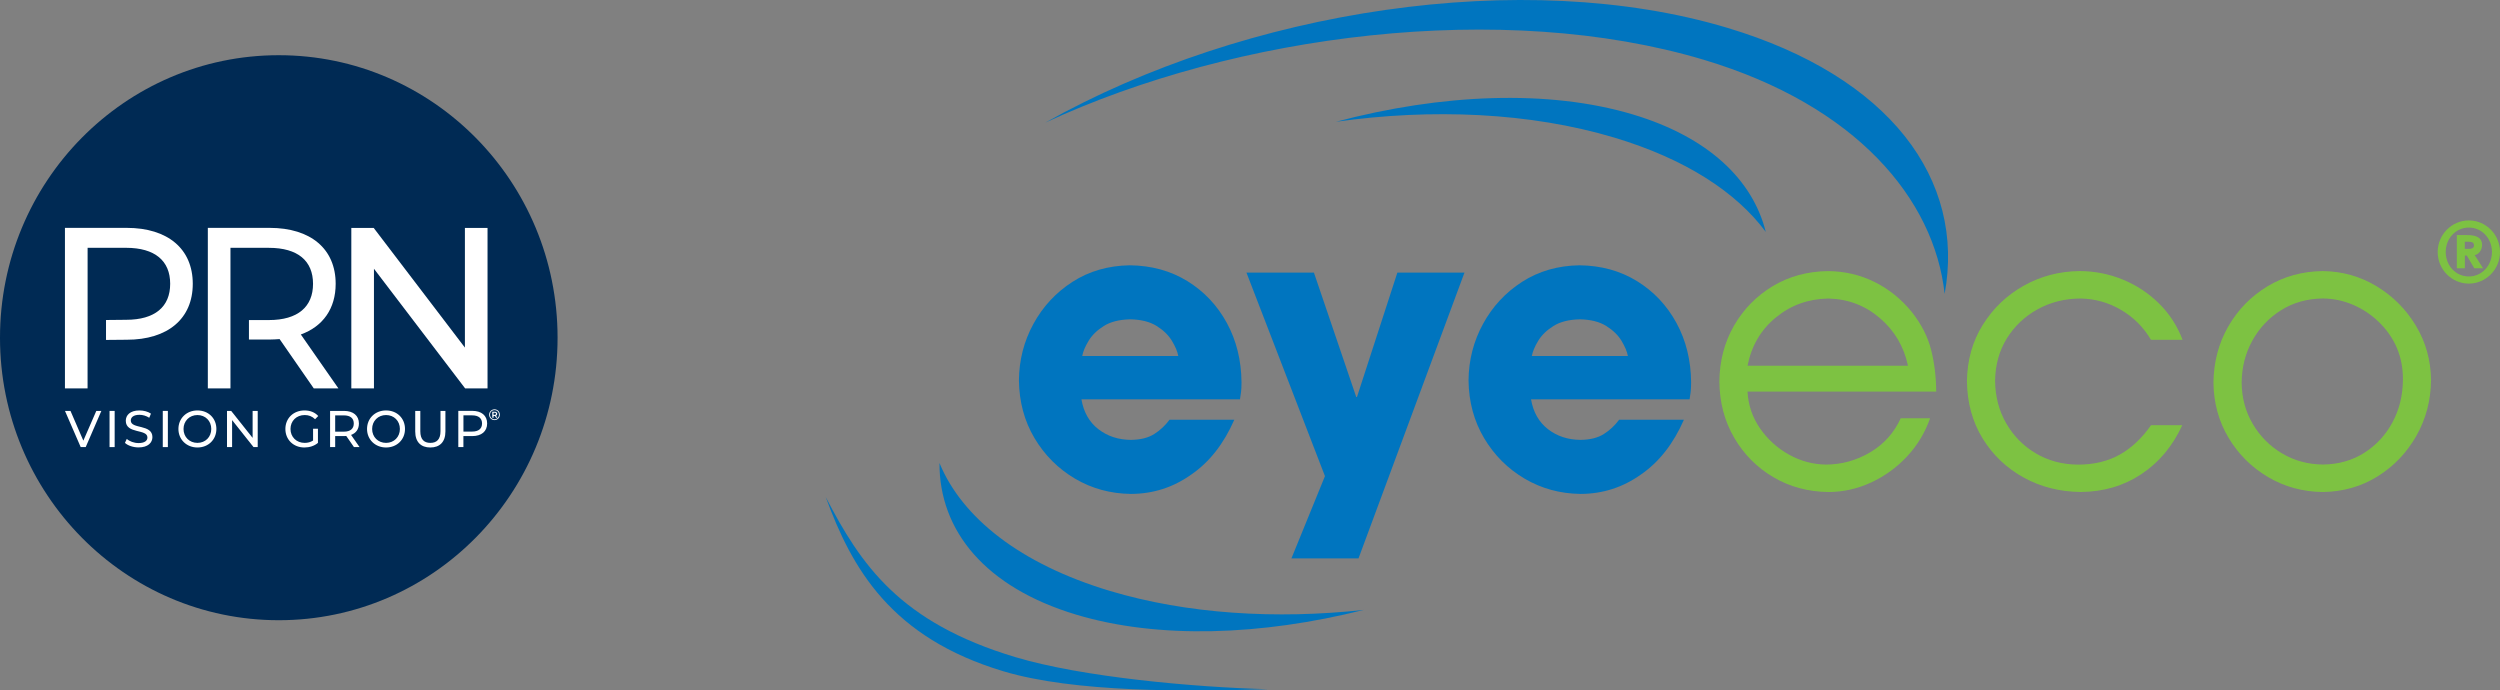 <svg fill="none" viewBox="0 0 210 58" height="58" width="210" xmlns="http://www.w3.org/2000/svg">
  <rect x="0" y="0" width="210" height="58" fill="#808080" stroke="none"/>
  <g clip-path="url(#clip0_264_1942)">
    <path fill="#002A54" d="M23.418 52.098C36.351 52.098 46.836 41.474 46.836 28.367C46.836 15.261 36.351 4.637 23.418 4.637C10.485 4.637 0 15.261 0 28.367C0 41.474 10.485 52.098 23.418 52.098Z"></path>
    <path fill="white" d="M41.986 34.833C41.986 35.09 41.79 35.289 41.536 35.289C41.283 35.289 41.089 35.088 41.089 34.836C41.089 34.585 41.283 34.383 41.539 34.383C41.795 34.383 41.986 34.579 41.986 34.833ZM41.913 34.833C41.913 34.618 41.755 34.452 41.539 34.452C41.324 34.452 41.163 34.62 41.163 34.836C41.163 35.052 41.324 35.22 41.536 35.22C41.749 35.22 41.913 35.052 41.913 34.833ZM41.667 34.916L41.779 35.09H41.67L41.572 34.936H41.46V35.09H41.351V34.585H41.558C41.689 34.585 41.768 34.654 41.768 34.761C41.768 34.836 41.733 34.891 41.667 34.919V34.916ZM41.55 34.85C41.621 34.85 41.662 34.817 41.662 34.759C41.662 34.701 41.621 34.67 41.55 34.67H41.455V34.85H41.55Z"></path>
    <path fill="white" d="M7.356 28.541V32.623H5.455V19.141H10.643C14.101 19.141 16.193 20.912 16.193 23.839C16.193 26.766 14.104 28.538 10.643 28.538L8.905 28.554V26.88L10.588 26.863C13.021 26.863 14.295 25.766 14.295 23.839C14.295 21.913 13.021 20.816 10.588 20.816H7.359V28.538L7.356 28.541Z"></path>
    <path fill="white" d="M20.906 26.885H22.589C25.022 26.885 26.295 25.768 26.295 23.842C26.295 21.916 25.022 20.818 22.589 20.818H19.359V32.623H17.458V19.141H22.646C26.104 19.141 28.196 20.912 28.196 23.839C28.196 25.92 27.133 27.421 25.27 28.096L28.425 32.623H26.355L23.486 28.483C23.221 28.502 22.935 28.521 22.649 28.521H20.911V26.885H20.906Z"></path>
    <path fill="white" d="M40.953 19.145V32.627H39.073L31.412 22.575V32.627H29.511V19.145H31.39L39.052 29.197V19.145H40.953Z"></path>
    <path fill="white" d="M8.515 34.516L7.2 37.556H6.778L5.458 34.516H5.921L7.001 37.014L8.09 34.516H8.518H8.515Z"></path>
    <path fill="white" d="M9.202 34.516H9.631V37.556H9.202V34.516Z"></path>
    <path fill="white" d="M10.492 37.207L10.651 36.867C10.874 37.072 11.254 37.218 11.641 37.218C12.159 37.218 12.383 37.014 12.383 36.748C12.383 36.005 10.566 36.475 10.566 35.344C10.566 34.875 10.926 34.477 11.714 34.477C12.066 34.477 12.429 34.573 12.68 34.745L12.538 35.093C12.276 34.924 11.982 34.844 11.714 34.844C11.204 34.844 10.986 35.062 10.986 35.325C10.986 36.069 12.803 35.604 12.803 36.718C12.803 37.182 12.434 37.583 11.641 37.583C11.182 37.583 10.732 37.426 10.492 37.199V37.207Z"></path>
    <path fill="white" d="M13.673 34.516H14.101V37.556H13.673V34.516Z"></path>
    <path fill="white" d="M14.987 36.033C14.987 35.143 15.664 34.477 16.586 34.477C17.508 34.477 18.176 35.137 18.176 36.033C18.176 36.928 17.499 37.589 16.586 37.589C15.672 37.589 14.987 36.923 14.987 36.033ZM17.747 36.033C17.747 35.358 17.251 34.864 16.586 34.864C15.92 34.864 15.416 35.358 15.416 36.033C15.416 36.707 15.912 37.202 16.586 37.202C17.251 37.202 17.747 36.707 17.747 36.033Z"></path>
    <path fill="white" d="M21.648 34.516V37.556H21.296L19.496 35.289V37.556H19.068V34.516H19.419L21.22 36.782V34.516H21.648Z"></path>
    <path fill="white" d="M26.295 36.016H26.707V37.202C26.407 37.459 25.993 37.589 25.57 37.589C24.648 37.589 23.972 36.934 23.972 36.033C23.972 35.132 24.648 34.477 25.578 34.477C26.053 34.477 26.456 34.637 26.732 34.946L26.467 35.215C26.219 34.971 25.935 34.864 25.597 34.864C24.902 34.864 24.402 35.355 24.402 36.033C24.402 36.71 24.904 37.202 25.594 37.202C25.848 37.202 26.083 37.144 26.298 37.005V36.016H26.295Z"></path>
    <path fill="white" d="M29.732 37.556L29.086 36.622C29.026 36.627 28.96 36.63 28.897 36.63H28.155V37.556H27.727V34.516H28.897C29.677 34.516 30.149 34.916 30.149 35.574C30.149 36.044 29.909 36.381 29.489 36.533L30.201 37.553H29.735L29.732 37.556ZM29.718 35.574C29.718 35.14 29.432 34.892 28.884 34.892H28.155V36.26H28.884C29.432 36.26 29.718 36.008 29.718 35.574Z"></path>
    <path fill="white" d="M30.831 36.033C30.831 35.143 31.508 34.477 32.429 34.477C33.351 34.477 34.02 35.137 34.02 36.033C34.02 36.928 33.343 37.589 32.429 37.589C31.516 37.589 30.831 36.923 30.831 36.033ZM33.591 36.033C33.591 35.358 33.095 34.864 32.429 34.864C31.764 34.864 31.259 35.358 31.259 36.033C31.259 36.707 31.756 37.202 32.429 37.202C33.095 37.202 33.591 36.707 33.591 36.033Z"></path>
    <path fill="white" d="M34.879 36.243V34.516H35.307V36.227C35.307 36.901 35.612 37.202 36.152 37.202C36.692 37.202 37.001 36.898 37.001 36.227V34.516H37.415V36.243C37.415 37.125 36.941 37.589 36.147 37.589C35.353 37.589 34.879 37.125 34.879 36.243Z"></path>
    <path fill="white" d="M40.92 35.573C40.92 36.234 40.448 36.632 39.668 36.632H38.926V37.552H38.498V34.512H39.668C40.448 34.512 40.92 34.91 40.92 35.57V35.573ZM40.492 35.573C40.492 35.139 40.205 34.89 39.657 34.89H38.929V36.253H39.657C40.205 36.253 40.492 36.004 40.492 35.57V35.573Z"></path>
    <path fill="#0075BF" d="M90.909 29.905H98.976C98.908 29.529 98.728 29.106 98.442 28.631C98.155 28.156 97.73 27.741 97.16 27.384C96.593 27.028 95.853 26.84 94.94 26.823C94.026 26.843 93.287 27.028 92.72 27.384C92.152 27.741 91.727 28.156 91.441 28.631C91.154 29.106 90.977 29.532 90.906 29.905M98.24 35.259H103.681C102.795 37.282 101.589 38.819 100.062 39.866C98.551 40.941 96.865 41.483 95.002 41.489C93.284 41.469 91.716 41.041 90.3 40.206C88.885 39.369 87.75 38.236 86.899 36.804C86.048 35.372 85.612 33.755 85.59 31.953C85.604 30.251 86.01 28.67 86.804 27.213C87.597 25.754 88.691 24.576 90.088 23.675C91.481 22.777 93.091 22.313 94.907 22.285C96.726 22.305 98.338 22.75 99.743 23.615C101.147 24.482 102.252 25.654 103.057 27.13C103.861 28.606 104.27 30.27 104.287 32.116C104.287 32.462 104.273 32.735 104.246 32.94C104.221 33.144 104.191 33.343 104.159 33.542H90.84C91.023 34.62 91.498 35.455 92.261 36.049C93.025 36.641 93.939 36.942 95.002 36.95C95.807 36.939 96.456 36.776 96.955 36.458C97.454 36.143 97.88 35.742 98.237 35.262L98.24 35.259Z" clip-rule="evenodd" fill-rule="evenodd"></path>
    <path fill="#0075BF" d="M117.379 22.898H123.016L114.114 46.906H108.479L111.296 39.996L104.701 22.898H110.369L113.923 33.346H113.986L117.379 22.898Z"></path>
    <path fill="#0075BF" d="M128.676 29.905H136.743C136.672 29.529 136.495 29.106 136.209 28.631C135.922 28.156 135.497 27.741 134.927 27.384C134.36 27.028 133.62 26.84 132.709 26.823C131.796 26.843 131.057 27.028 130.489 27.384C129.922 27.741 129.494 28.156 129.207 28.631C128.921 29.106 128.744 29.532 128.673 29.905M136.007 35.259H141.448C140.562 37.282 139.356 38.819 137.829 39.866C136.318 40.941 134.632 41.483 132.772 41.489C131.054 41.469 129.486 41.041 128.067 40.206C126.652 39.369 125.517 38.236 124.666 36.804C123.815 35.372 123.379 33.755 123.357 31.953C123.371 30.251 123.777 28.67 124.571 27.213C125.364 25.754 126.458 24.576 127.855 23.675C129.251 22.777 130.858 22.313 132.674 22.285C134.493 22.305 136.105 22.75 137.51 23.615C138.914 24.482 140.019 25.654 140.824 27.13C141.628 28.606 142.037 30.27 142.054 32.116C142.054 32.462 142.037 32.735 142.013 32.94C141.986 33.144 141.958 33.343 141.926 33.542H128.607C128.79 34.62 129.265 35.455 130.028 36.049C130.792 36.641 131.706 36.942 132.769 36.95C133.571 36.939 134.223 36.776 134.722 36.458C135.221 36.143 135.647 35.742 136.004 35.262L136.007 35.259Z" clip-rule="evenodd" fill-rule="evenodd"></path>
    <path fill="#7DC242" d="M146.791 30.72H160.27C159.927 29.108 159.141 27.773 157.908 26.718C156.678 25.662 155.233 25.114 153.58 25.076C151.889 25.106 150.419 25.637 149.167 26.671C147.912 27.701 147.121 29.053 146.794 30.722M162.638 32.892H146.791C146.854 34.031 147.203 35.059 147.841 35.982C148.48 36.905 149.287 37.638 150.269 38.185C151.251 38.732 152.29 39.011 153.386 39.025C154.717 39.017 155.953 38.671 157.101 37.991C158.247 37.311 159.1 36.358 159.662 35.133H162.128C161.708 36.333 161.067 37.397 160.205 38.326C159.343 39.254 158.339 39.984 157.199 40.517C156.059 41.048 154.865 41.322 153.613 41.33C151.886 41.311 150.334 40.893 148.954 40.078C147.574 39.263 146.48 38.157 145.67 36.764C144.858 35.371 144.446 33.801 144.427 32.052C144.446 30.313 144.855 28.746 145.659 27.353C146.464 25.96 147.552 24.852 148.921 24.031C150.291 23.21 151.834 22.793 153.55 22.773C154.938 22.782 156.236 23.083 157.445 23.677C158.653 24.274 159.703 25.117 160.595 26.212C161.391 27.223 161.929 28.274 162.207 29.36C162.485 30.446 162.632 31.623 162.643 32.898L162.638 32.892Z" clip-rule="evenodd" fill-rule="evenodd"></path>
    <path fill="#7DC242" d="M180.685 35.715H183.312C182.507 37.468 181.364 38.836 179.881 39.823C178.4 40.809 176.703 41.31 174.794 41.326C173.035 41.31 171.434 40.909 169.994 40.116C168.554 39.325 167.405 38.231 166.546 36.838C165.687 35.445 165.245 33.836 165.223 32.015C165.248 30.246 165.69 28.668 166.557 27.283C167.422 25.895 168.567 24.801 169.994 24C171.42 23.198 172.991 22.786 174.699 22.77C175.948 22.775 177.148 23.01 178.291 23.474C179.433 23.939 180.448 24.602 181.326 25.462C182.207 26.321 182.881 27.349 183.339 28.546H180.683C180.053 27.479 179.21 26.636 178.149 26.02C177.091 25.404 175.951 25.088 174.729 25.075C173.419 25.086 172.23 25.39 171.156 25.981C170.081 26.573 169.222 27.388 168.578 28.422C167.935 29.458 167.605 30.647 167.588 31.987C167.602 33.311 167.913 34.499 168.521 35.558C169.129 36.614 169.956 37.454 170.997 38.076C172.039 38.698 173.22 39.013 174.535 39.029C175.888 39.029 177.058 38.748 178.053 38.192C179.049 37.634 179.924 36.81 180.683 35.721"></path>
    <path fill="#7DC242" d="M195.116 25.072C193.813 25.088 192.648 25.412 191.628 26.047C190.605 26.683 189.798 27.532 189.206 28.596C188.614 29.66 188.311 30.843 188.298 32.145C188.311 33.424 188.625 34.58 189.233 35.613C189.841 36.647 190.66 37.471 191.685 38.081C192.711 38.692 193.853 39.007 195.119 39.021C196.431 39.005 197.593 38.678 198.599 38.037C199.606 37.396 200.394 36.542 200.969 35.475C201.542 34.408 201.834 33.22 201.845 31.918C201.867 29.994 201.182 28.361 199.797 27.02C199.164 26.415 198.444 25.94 197.639 25.597C196.835 25.254 195.997 25.08 195.122 25.072M195.116 22.77C196.761 22.792 198.266 23.217 199.636 24.046C201.005 24.876 202.104 25.978 202.933 27.355C203.762 28.731 204.185 30.254 204.21 31.918C204.19 33.629 203.779 35.19 202.977 36.608C202.172 38.023 201.089 39.159 199.723 40.013C198.356 40.867 196.821 41.304 195.116 41.329C193.442 41.31 191.911 40.895 190.529 40.08C189.146 39.267 188.038 38.17 187.209 36.791C186.377 35.411 185.952 33.861 185.93 32.147C185.949 30.406 186.364 28.834 187.174 27.424C187.984 26.014 189.08 24.892 190.46 24.055C191.841 23.22 193.392 22.792 195.119 22.77H195.116Z" clip-rule="evenodd" fill-rule="evenodd"></path>
    <path fill="#0075BF" d="M87.81 10.298C104.693 0.81 127.988 -2.792 145.098 2.338C158.765 6.434 165.112 15.088 163.35 24.69C162.482 16.71 155.92 8.858 143.134 5.027C126.226 -0.039 103.853 2.855 87.813 10.298"></path>
    <path fill="#0075BF" d="M106.564 57.892C99.631 58.105 90.251 58.174 84.289 56.389C74.838 53.556 71.552 47.749 69.362 41.754C72.302 47.417 75.556 52.282 85.296 55.2C90.898 56.881 100.294 57.732 106.564 57.895"></path>
    <path fill="#0075BF" d="M112.235 10.225C121.077 7.878 130.075 7.491 137.161 9.614C143.477 11.507 147.222 15.078 148.324 19.478C145.85 16.14 141.563 13.345 135.606 11.56C128.539 9.443 120.28 9.092 112.235 10.228M114.55 51.233C105.967 53.394 97.296 53.698 90.42 51.636C82.773 49.345 78.894 44.591 78.916 38.892C80.801 43.471 85.675 47.371 93.246 49.641C99.707 51.575 107.167 52.037 114.55 51.233Z"></path>
    <path fill="#7DC242" d="M207.382 18.516C208.824 18.516 210 19.707 210 21.169C210 22.631 208.824 23.822 207.382 23.822C205.939 23.822 204.766 22.631 204.766 21.169C204.766 19.707 205.942 18.516 207.382 18.516ZM207.382 23.223C208.473 23.223 209.324 22.316 209.324 21.169C209.324 20.022 208.473 19.115 207.382 19.115C206.291 19.115 205.44 20.022 205.44 21.169C205.44 22.316 206.291 23.223 207.382 23.223ZM206.375 19.748H207.253C207.886 19.748 208.492 19.898 208.492 20.569C208.492 21.069 208.167 21.382 207.873 21.426L208.576 22.532H207.837L207.21 21.462H207.049V22.532H206.372V19.751L206.375 19.748ZM207.043 20.904H207.373C207.543 20.904 207.815 20.895 207.815 20.605C207.815 20.315 207.54 20.307 207.373 20.307H207.043V20.906V20.904Z"></path>
  </g>
  <defs>
    <clipPath id="clip0_264_1942">
      <rect fill="white" height="58" width="210"></rect>
    </clipPath>
  </defs>
</svg>